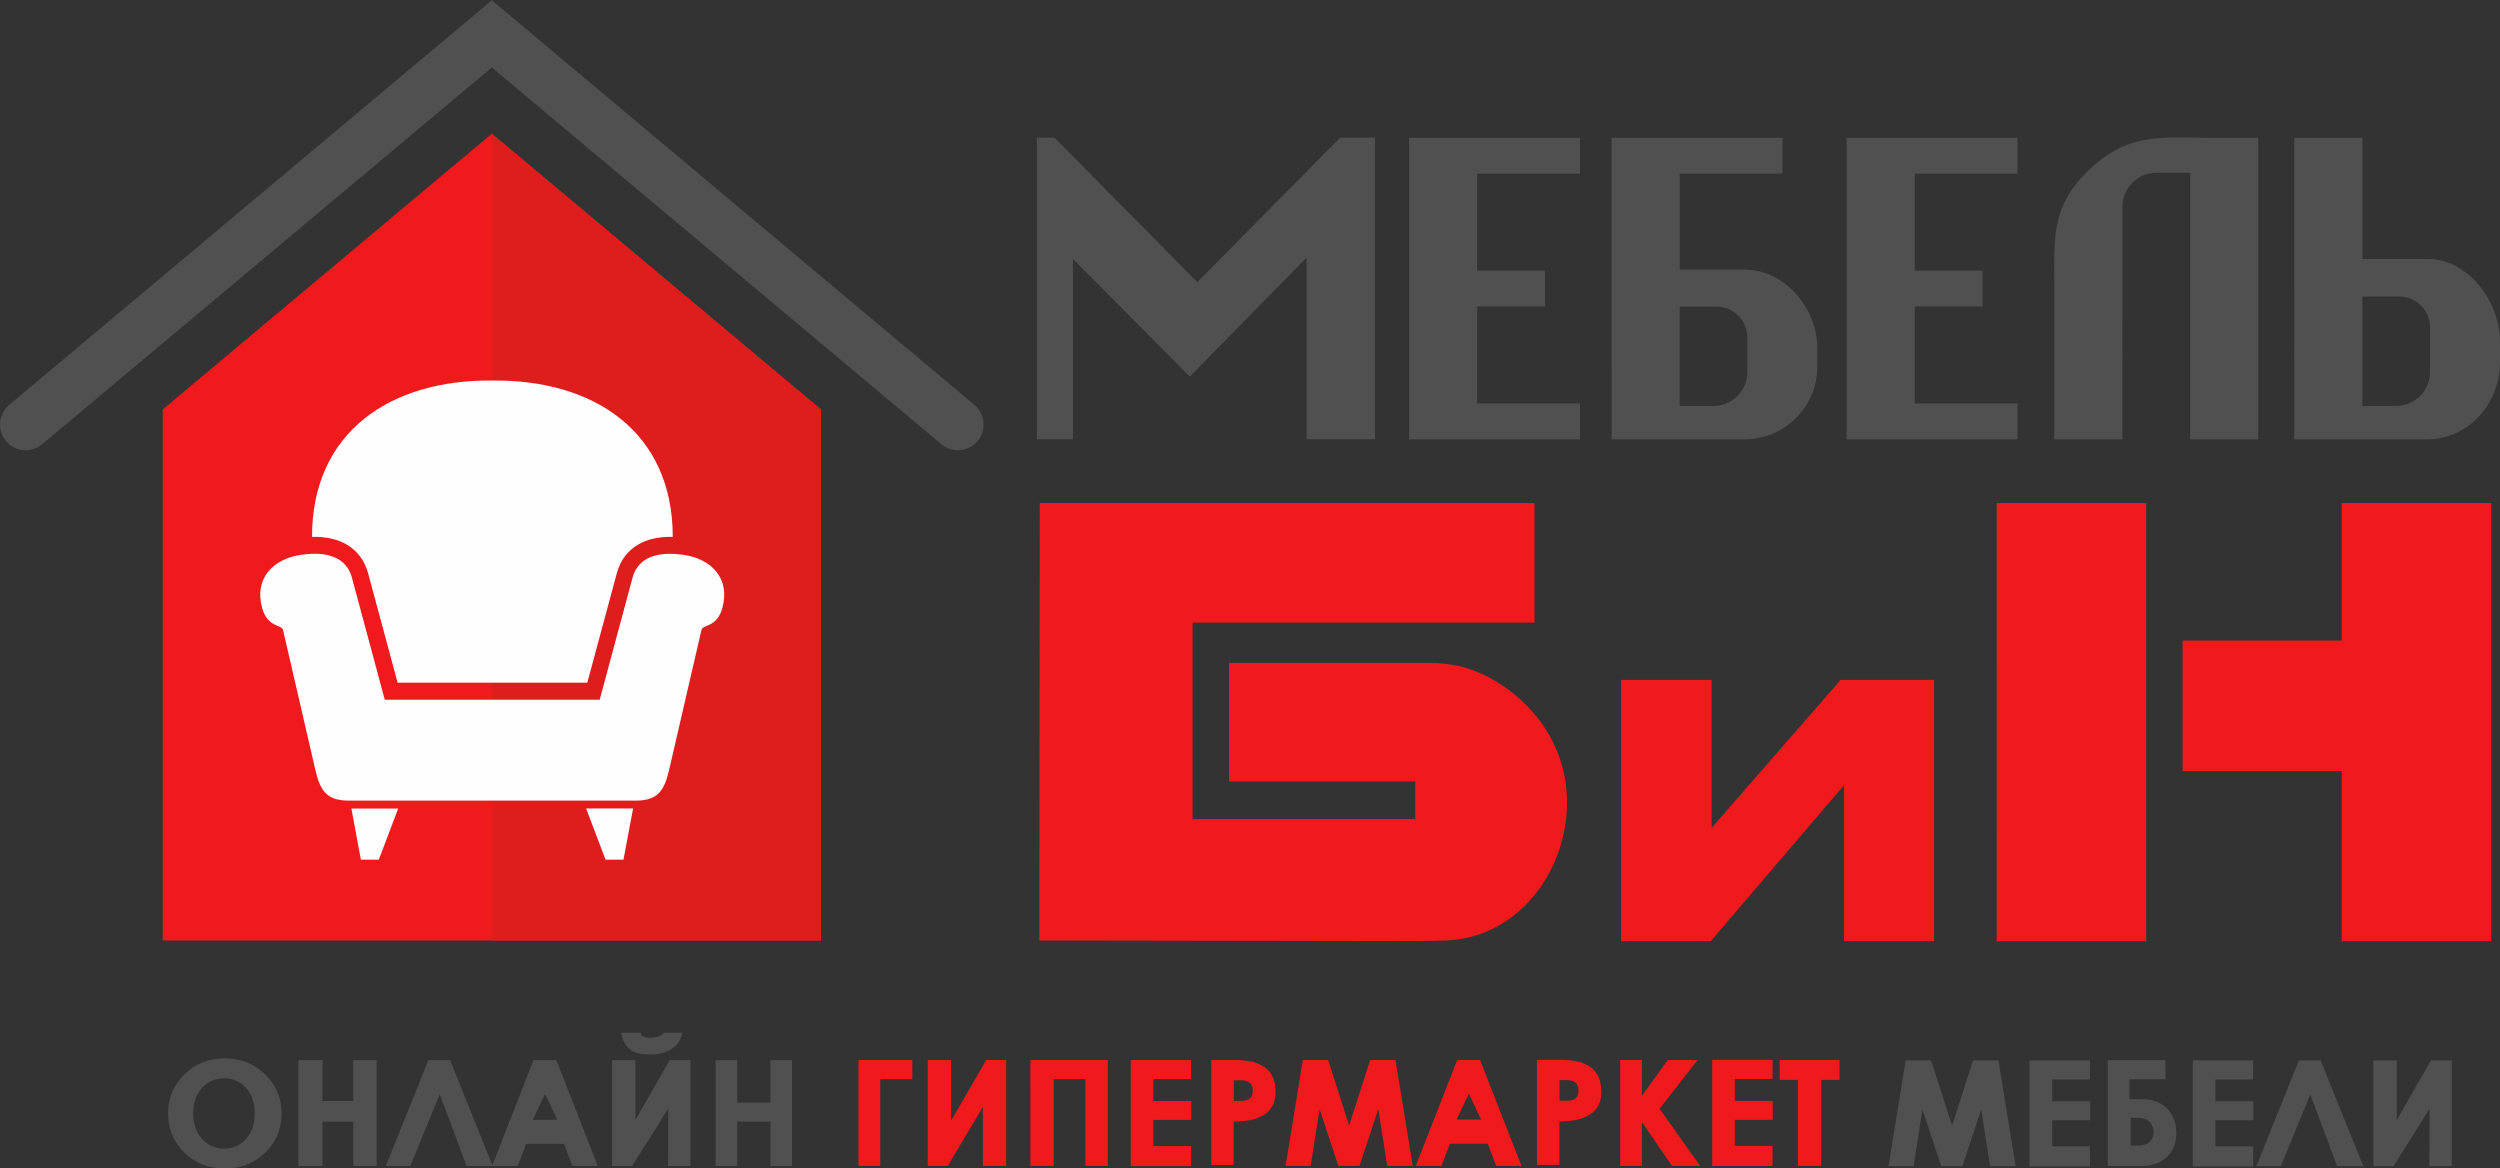 <?xml version="1.0" encoding="UTF-8"?>
<svg clip-rule="evenodd" fill-rule="evenodd" image-rendering="optimizeQuality" shape-rendering="geometricPrecision" text-rendering="geometricPrecision" viewBox="0 0 171.46 80.12" xmlns="http://www.w3.org/2000/svg">
<rect x="0" y="0" width="171.46" height="80.12" fill="#333333" stroke="none"/>
<path d="M71.28 64.5l24.65.04c1.23 0 2.38-.01 3.19-.04 6.29-.19 10-7.46 7.63-13.08-1.15-2.72-3.62-4.81-6.19-5.61-.5-.16-1.24-.27-2.15-.35H84.29v8.13h12.77v2.58H81.79V42.7h23.45v-8.2H71.31l-.03 29.99zM56.3 28.08V64.5H11.16V28.08L33.73 9.17 56.3 28.08zm69.86 45.98h-1.25v5.9h-1.6v-5.9h-1.25V72.7h4.1v1.36zm-9.56 5.9h-1.93l-2.06-3v3h-1.49V72.7h1.49v2.45l1.77-2.45h2.05l-2.61 3.34 2.78 3.92zm-19.74 0H95.14l-.61-3.89-1.29 3.89H91.79l-1.29-3.89-.61 3.89H88.17l1.18-7.26h1.74l1.44 4.49 1.44-4.49h1.74l1.18 7.26zm-9.38-4.99c-.03 1.56-1.45 1.95-2.87 1.95v2.98h-1.54v-7.2h1.65c1.73 0 2.8.61 2.76 2.27zm-1.56-.17c0-.29-.1-.49-.3-.6a.96.96 0 0 0-.47-.11h-.53v1.41h.53c.27 0 .46-.06.59-.18.12-.12.18-.3.18-.52zm-4.23 5.18h-4.14V72.7h4.14v1.31H79.1v1.5h2.6v1.3h-2.6v1.79h2.59v1.39zm-5.71-.02h-1.54v-5.95h-2.17v5.95h-1.6V72.7h5.31v7.26zm-6.97 0h-1.6v-4.04L65 79.96h-1.37V72.7h1.6v4.16l2.41-4.16h1.37v7.26zm-6.43-5.95h-2.21v5.95h-1.49V72.7h3.69v1.31zm34.54 5.95h1.74l.58-1.52h2.59l.58 1.52h1.74l-2.84-7.26h-1.57l-2.84 7.26zm2.78-3.18l.84-1.77.84 1.77H99.9zm9.92-1.82c-.03 1.56-1.45 1.95-2.87 1.95v2.98h-1.54v-7.2h1.65c1.73 0 2.8.61 2.76 2.27zm-1.56-.17c0-.29-.1-.49-.3-.6a.989.989 0 0 0-.47-.11h-.53v1.41h.53c.27 0 .46-.06.59-.18.12-.12.18-.3.18-.52zm13.31 5.18h-4.14v-7.28h4.14V74h-2.59v1.5h2.6v1.3h-2.6v1.79h2.59v1.39zm11.08-33.34v17.92h-6.18v-10.7l-9.14 10.7h-6.15V46.63h6.21v10.15l8.85-10.15h6.41zm4.29-12.13h10.25v30.05h-10.25V34.5zm23.67 18.39h-10.92v-8.96h10.92V34.5h10.25v30.05h-10.25V52.89z" fill="#f01a1d" fill-rule="nonzero"/>
<path d="M56.3 28.08V64.5H33.73V9.17z" fill="#de1d1c"/>
<path d="M46.15 36.82c-1.79-.05-3.35.66-3.85 2.51l-2.02 7.49H27.27l-2.02-7.49c-.5-1.84-2.06-2.56-3.85-2.51 0-7.23 5.42-10.8 12.37-10.72 6.95-.08 12.37 3.5 12.37 10.72zM26.37 47.99h14.76l2.25-8.36c.47-1.75 2.31-1.74 3.49-1.58 1.94.28 3.23 1.64 2.67 3.65-.37 1.35-1.34 1.12-1.43 1.5l-2.23 9.65c-.33 1.42-.81 2.06-2.29 2.06H23.93c-1.48 0-1.96-.64-2.29-2.06l-2.23-9.65c-.09-.38-1.06-.15-1.43-1.5-.56-2.01.73-3.37 2.67-3.65 1.18-.17 3.02-.17 3.49 1.58l2.25 8.36zm-2.27 7.46h3.21l-1.33 3.51h-1.23l-.65-3.51zm19.31 0H40.2l1.33 3.51h1.23l.66-3.51z" fill="#fefefe" fill-rule="nonzero"/>
<path d="M73.59 17.77v12.35h-2.48V9.44h1.21l9.8 9.91 9.79-9.91h2.39v20.68h-4.69V17.67l-8.01 8.16-8.01-8.07zm75.67 59.97c0 1.42-1.03 2.23-2.39 2.23h-2.31v-7.26h3.96v1.31h-2.47v1.37h.88c1.41 0 2.33.9 2.33 2.35zm-1.56-.09c0-.4-.2-.72-.48-.86-.33-.16-.74-.13-1.09-.13v1.91c.33 0 .75.04 1.07-.1.28-.13.5-.41.5-.82zm-93.38 2.32h-1.48v-3.04h-2.28v3.04h-1.48v-7.26h1.48v2.91h2.28v-2.91h1.48v7.26zm-6.96 0h-1.54l.01-3.93-2.48 3.93h-1.37v-7.26h1.6v4.1l2.35-4.1h1.42v7.26zm-.57-9.14c-.17 1.04-1.15 1.49-2.15 1.49-1.18 0-1.84-.34-2.03-1.49h1.32c.09.57 1.54.33 1.59 0h1.26zm-13.03 9.14H32l-1.84-4.92-2.02 4.92h-1.68l2.92-7.26h1.49l2.9 7.21 2.82-7.21h1.57L41 79.97h-1.74l-.58-1.52h-2.59l-.58 1.52h-1.75zm-7.93 0h-1.6v-3.04h-2.11v3.04h-1.66v-7.26h1.66v2.8h2.11v-2.8h1.6v7.26zm-6.52-3.59c0 1.05-.37 1.94-1.12 2.67-.75.73-1.67 1.09-2.77 1.09s-2.02-.36-2.77-1.09c-.75-.73-1.12-1.62-1.12-2.67 0-1.06.37-1.95 1.12-2.69.75-.73 1.67-1.1 2.77-1.1s2.02.37 2.77 1.1c.75.74 1.12 1.63 1.12 2.69zm-1.84-.03c0-3.22-4.22-3.18-4.22 0 0 3.21 4.22 3.27 4.22 0zm19.07.45l.84-1.77.84 1.77h-1.68zm101.67 3.18H136.49l-.61-3.89-1.29 3.89H133.14l-1.29-3.89-.61 3.89H129.52l1.18-7.26h1.74l1.44 4.49 1.44-4.49h1.74l1.18 7.26zm5.13.02h-4.14v-7.28h4.14v1.31h-2.59v1.5h2.6v1.3h-2.6v1.79h2.59v1.39zm11.19 0h-4.14v-7.28h4.14v1.31h-2.59v1.5h2.6v1.3h-2.6v1.79h2.59v1.39zm7.56-.02h-1.8l-1.84-4.92-2.02 4.92h-1.68l2.92-7.26h1.49l2.92 7.26zm6.07 0h-1.54l.01-3.93-2.48 3.93h-1.37v-7.26h1.6v4.1l2.35-4.1h1.42v7.26zM33.73 4.63L2.89 30.47c-.74.62-1.86.53-2.48-.22a1.77 1.77 0 0 1 .22-2.48L33.73.02l33.1 27.75c.74.62.84 1.74.22 2.48s-1.74.84-2.48.22L33.73 4.63zm128.29 15.71h2.53c1.16 0 2.11.95 2.11 2.11v3.07c0 1.28-1.04 2.32-2.32 2.32h-2.32v-7.5zm-46.82.69h2.53c1.16 0 2.11.95 2.11 2.11v2.38c0 1.28-1.04 2.32-2.32 2.32h-2.32v-6.82zm46.82-3.27h4.46c2.74 0 4.98 2.82 4.98 5.73v1.32c0 2.92-2.19 5.32-5.01 5.32h-9.1V9.45h4.67v8.31zm-16.45-3.59c0-1.27 1.04-2.32 2.32-2.32h2.32v18.28h4.67V9.45h-3.01c-3.48 0-5.89-.44-8.67 2.27-2.49 2.44-2.31 4.54-2.31 7.66v10.75h4.67V14.17zm-14.25 4.39h4.65v2.46h-4.65v6.65h7.05v2.46h-11.72V9.45h11.72v2.46h-7.05v6.65zm-16.12-.07h4.46c2.74 0 4.98 2.65 4.98 5.39v1.24c0 2.75-2.19 5.01-5 5.01h-9.11V9.45h11.72v2.46h-7.05v6.58zm-13.89.07h4.65v2.46h-4.65v6.65h7.05v2.46H96.64V9.45h11.72v2.46h-7.05v6.65z" fill="#515050"/>
</svg>
